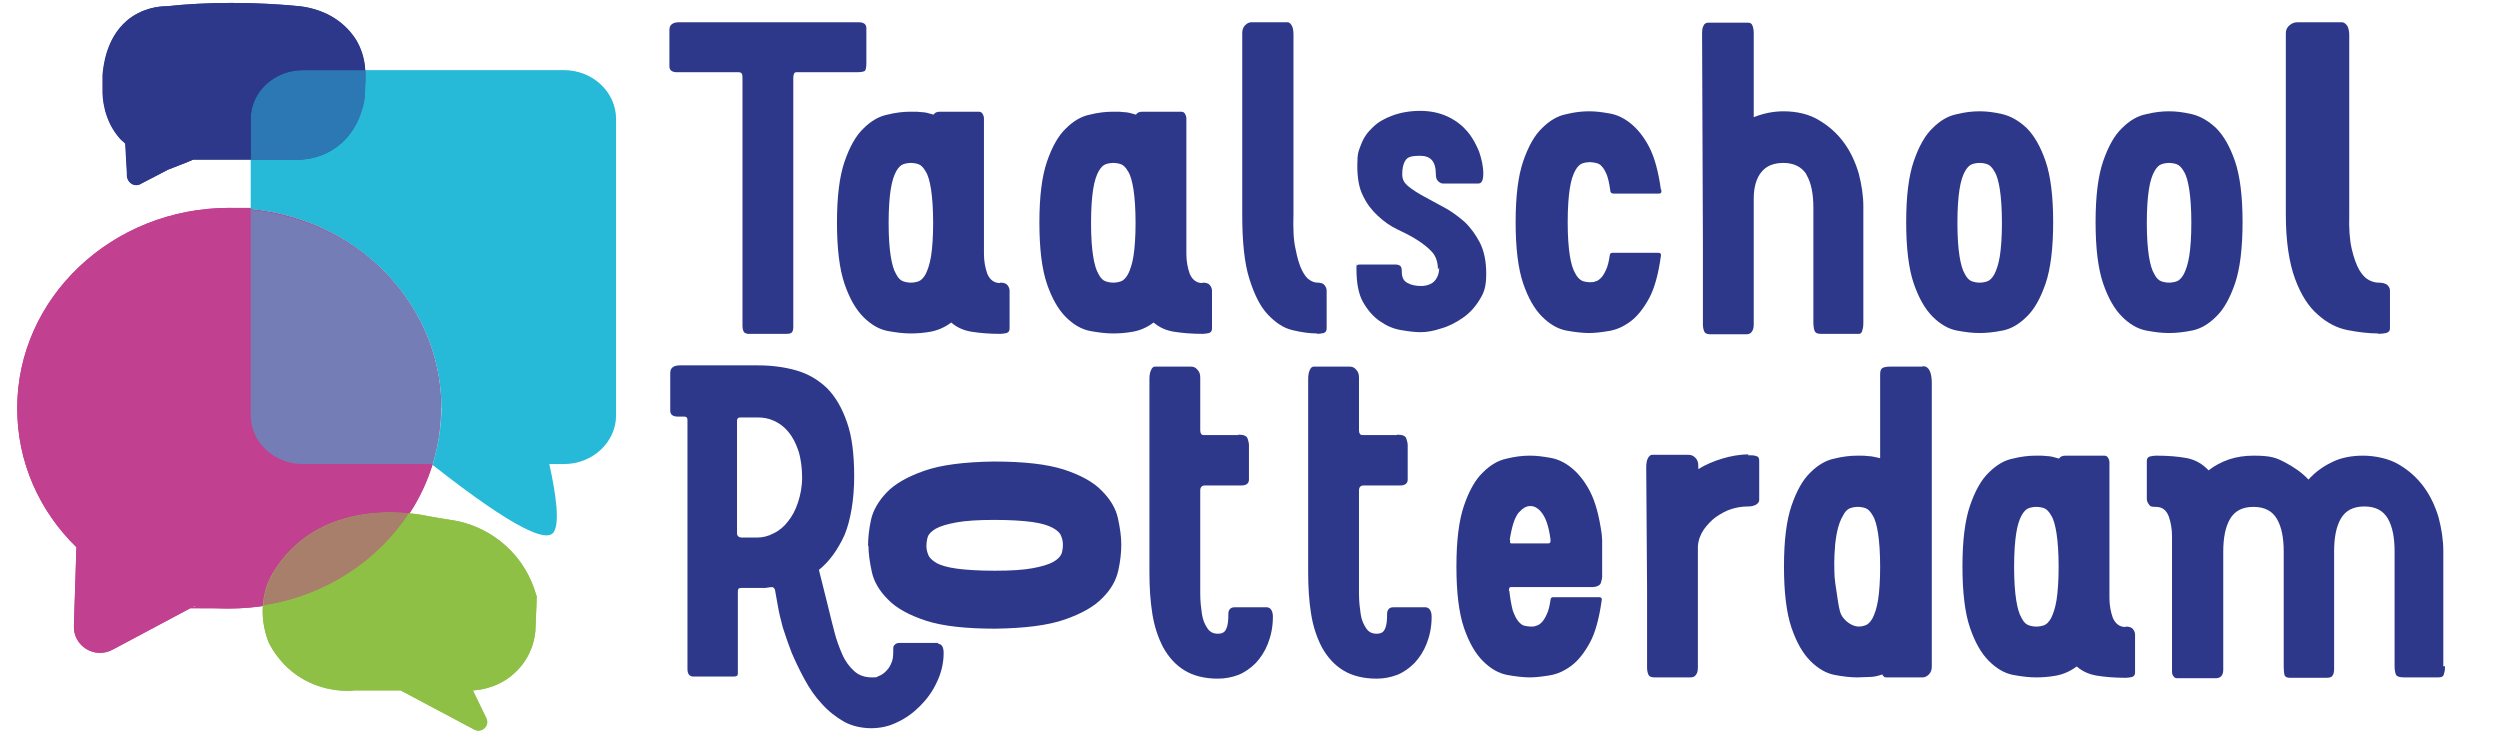 <?xml version="1.0" encoding="UTF-8"?>
<svg id="Laag_1" xmlns="http://www.w3.org/2000/svg" xmlns:xlink="http://www.w3.org/1999/xlink" version="1.1" viewBox="0 0 595.3 177.2">
  <!-- Generator: Adobe Illustrator 29.1.0, SVG Export Plug-In . SVG Version: 2.1.0 Build 142)  -->
  <defs>
    <style>
      .st0 {
        fill: none;
      }

      .st1 {
        fill: #8fc046;
      }

      .st2 {
        fill: #757db6;
      }

      .st3 {
        fill: #98d4e5;
      }

      .st4 {
        fill: #2b78b4;
      }

      .st5 {
        fill: #27bad8;
      }

      .st6 {
        fill: #a87f6b;
      }

      .st7 {
        fill: #2d388a;
      }

      .st8 {
        clip-path: url(#clippath);
      }

      .st9 {
        fill: #c1408f;
      }
    </style>
    <clipPath id="clippath">
      <rect class="st0" x="4" y=".6" width="578.2" height="173.4"/>
    </clipPath>
  </defs>
  <g class="st8">
    <path class="st9" d="M105,97.2c0,26.3-22.6,47.7-50.5,47.7s-5.6-.2-8.2-.6l-19.5,10.4c-4.3,2.3-9.4-.9-9.2-5.7l.6-18.7c-8.8-8.6-14.1-20.2-14.1-33.1,0-26.3,22.6-47.7,50.5-47.7s50.5,21.3,50.5,47.7"/>
    <path class="st9" d="M103,110.7c-1.3,4.1-3.1,8-5.5,11.6-6.5-.6-18.3-.4-27.1,7.6-2.9,2.7-4.9,5.6-6.3,8.4-.6,1.4-1.2,3.4-1.4,5.8v.2c-2.7.4-5.4.6-8.2.6s-5.6-.2-8.2-.6l-19.5,10.4c-4.3,2.3-9.4-.9-9.2-5.7l.6-18.7c-8.8-8.6-14.1-20.2-14.1-33.1,0-26.3,22.6-47.7,50.5-47.7s3.5,0,5.2.2v49.1c0,6.4,5.6,11.6,12.4,11.6h30.6l.3.2Z"/>
    <path class="st3" d="M91.5,64.8,91.6,64.9s0,0,0,0c0,0,0,0,0,0M91.7,65c8.3,8.5,13.3,19.8,13.3,32.2s-.7,9.1-2,13.3c1.3-4.2,2-8.7,2-13.3,0-12.4-5.1-23.8-13.3-32.2"/>
    <path class="st2" d="M59.7,49.8v49.1c0,6.4,5.6,11.6,12.4,11.6h30.6l.3.2c0,0,0-.1,0-.2,1.3-4.2,2-8.7,2-13.3,0-12.4-5.1-23.8-13.3-32.2,0,0,0,0,0,0,0,0,0,0,0,0,0,0,0,0,0,0-8.1-8.2-19.3-13.8-31.9-15"/>
    <path class="st5" d="M146.7,28.3v70.6c0,6.4-5.6,11.6-12.4,11.6h-3.5c1.5,6.7,2.8,14.9.7,16.6-1.8,1.4-8-.3-28.5-16.4,1.3-4.3,2.1-8.8,2.1-13.5,0-24.7-19.9-45-45.4-47.4v-11.9h11.8c1.2,0,6.4-.3,10.7-4.8,3.8-4,4.5-8.7,4.6-10.1,0-1.5.2-3,.2-4.6,0-.5,0-1.1,0-1.7h47.3c6.8,0,12.4,5.2,12.4,11.6"/>
    <path class="st1" d="M127.8,141.8c0,2.7-.2,5.3-.3,8,0,1.2-.5,6.2-4.7,10.2-3.6,3.5-7.9,4.2-10.2,4.4l3.2,6.6c.9,1.8-1.1,3.7-2.9,2.7l-17.5-9.3h-11c-1.8.2-6.6.3-11.7-2.4-5.4-2.9-7.9-7.4-8.7-9-.7-1.8-1.7-5-1.4-9,.2-2.4.8-4.4,1.4-5.8,1.4-2.7,3.4-5.7,6.3-8.3,11.8-10.8,29-7.5,31.6-7,1,.2,1.9.3,2.9.5,1.2.2,2.4.4,3.7.6,2.2.4,8.1,1.9,13.1,7.1,4,4.1,5.5,8.5,6.1,10.7"/>
    <path class="st9" d="M92.9,122h0c-6.6,0-15.5,1.5-22.5,7.9-.3.2-.5.5-.8.7.3-.3.5-.5.8-.7,7-6.4,16-7.9,22.6-7.9s3.2,0,4.6.2c-1.3-.1-2.9-.2-4.6-.2h0M64.4,137.5c-.1.2-.2.5-.4.7,0,.1,0,.3-.1.4,0-.1.1-.3.2-.4.1-.2.2-.5.4-.7"/>
    <path class="st9" d="M92.9,122h0,0M93,122c1.7,0,3.2,0,4.6.2-1.3-.1-2.9-.2-4.6-.2M70.4,129.9h0c-.3.2-.5.5-.8.7.3-.3.5-.5.8-.7M64.4,137.5c-.1.2-.2.5-.4.7,0,.1,0,.3-.1.4,0-.1,0-.3.1-.4.1-.2.2-.5.4-.7"/>
    <path class="st6" d="M93,122c-6.6,0-15.5,1.4-22.6,7.9-.3.2-.5.5-.8.7-2.3,2.2-3.9,4.7-5.1,6.9-.1.2-.2.5-.4.7,0,.1-.1.3-.2.4-.5,1.4-1.1,3.2-1.2,5.4v.2c14.7-2.2,27.3-10.5,34.8-22-1.3-.1-2.9-.2-4.6-.2"/>
    <path class="st1" d="M127.8,141.8c-.1,2.7-.2,5.3-.3,8,0,1.2-.5,6.2-4.7,10.2-3.6,3.5-7.9,4.3-10.2,4.4l3.2,6.6c.9,1.8-1.1,3.7-2.9,2.7l-17.5-9.3h-11c-1.8.2-6.6.3-11.7-2.4-5.4-2.9-7.9-7.4-8.7-9-.7-1.7-1.7-4.9-1.4-8.8,14.7-2.2,27.3-10.5,34.8-22,2.2.2,3.8.5,4.5.7,1,.2,1.9.3,2.9.5,1.2.2,2.5.4,3.7.6,2.2.4,8.1,1.9,13.1,7.1,4,4.1,5.5,8.5,6.1,10.7"/>
    <path class="st7" d="M87,18.4c0,1.5-.2,3-.2,4.6-.2,1.4-.8,6.2-4.6,10.2-4.3,4.5-9.5,4.7-10.7,4.8h-25.5c-1.5.7-3.5,1.4-6,2.4-2.1,1.1-4.2,2.2-6.4,3.3-1.6,1.1-3.6-.3-3.4-2.3-.1-2.4-.3-4.8-.4-7.2-.3-.3-.6-.6-1-.9-4.3-4.6-4.4-10.4-4.4-11.5,0-1.8,0-3.2,0-4,.2-2,.8-8.6,5.8-12.9,3.6-3,7.6-3.4,9.3-3.4,4.7-.5,9.9-.8,15.5-.8,5.9,0,11.4.3,16.4.8,2.4.3,6.9,1.2,10.7,4.8,1.8,1.7,2.7,3.3,2.9,3.6,1.9,3.5,2,6.9,2,8.6"/>
    <path class="st3" d="M87,17.2c0,.4,0,.8,0,1.2,0,.2,0,.4,0,.6,0-.2,0-.4,0-.6,0-.2,0-.4,0-.6s0-.4,0-.6"/>
    <path class="st3" d="M86.5,24.8c-.3,1.2-.8,2.9-1.7,4.6.9-1.7,1.4-3.4,1.7-4.6"/>
    <path class="st4" d="M87,16.7h-14.9c-6.8,0-12.4,5.2-12.4,11.6v9.7h11.8c1.2,0,6.4-.3,10.7-4.8,1.1-1.2,2-2.5,2.7-3.7.9-1.7,1.4-3.4,1.7-4.6.2-.8.3-1.5.3-1.9,0-1.3.1-2.6.2-3.9,0-.2,0-.4,0-.6,0-.3,0-.7,0-1.2,0-.2,0-.4,0-.6"/>
    <path class="st7" d="M87,16.7h-14.9c-6.8,0-12.4,5.2-12.4,11.6v9.7h-13.7c-1.5.7-3.5,1.4-6,2.4-2.1,1.1-4.2,2.2-6.3,3.3-1.6,1.1-3.6-.3-3.4-2.3-.1-2.4-.3-4.8-.4-7.2-.3-.3-.6-.6-1-.9-4.3-4.6-4.4-10.4-4.4-11.5,0-1.8,0-3.2,0-4,.2-2,.8-8.6,5.8-12.9,3.6-3,7.6-3.4,9.3-3.4,4.7-.5,9.9-.8,15.5-.8,5.9,0,11.4.3,16.4.8,2.4.3,6.9,1.2,10.7,4.8,1.8,1.7,2.7,3.3,2.9,3.7,1.4,2.5,1.8,5,1.9,6.8"/>
    <path class="st7" d="M177.8,79.4c-.6,0-1-.6-1-1.9V18.8c0-.6,0-1.1-.2-1.3-.1-.2-.4-.3-.7-.3h-14.7c-1.2,0-1.8-.5-1.8-1.4V7.1c0-1.2.8-1.8,2.3-1.8h42.8c1.2,0,1.8.5,1.8,1.4v8.3c0,.9-.1,1.5-.3,1.8-.2.3-1,.4-2.2.4h-14.2c-.5,0-.7.5-.7,1.4v59.2c0,.6-.1,1-.3,1.3-.2.3-.7.4-1.4.4h-9.3Z"/>
    <path class="st7" d="M216.9,67.3c.6,0,1.2-.1,1.8-.3.6-.2,1.2-.8,1.7-1.7.5-1,1-2.4,1.3-4.3.3-1.9.5-4.6.5-7.9s-.2-6.1-.5-8c-.3-1.9-.7-3.4-1.3-4.3-.5-.9-1.1-1.5-1.7-1.7-.6-.2-1.2-.3-1.8-.3s-1.2.1-1.8.3c-.6.2-1.2.8-1.7,1.7-.5.9-1,2.3-1.3,4.3-.3,1.9-.5,4.6-.5,8s.2,6,.5,7.9c.3,1.9.7,3.3,1.3,4.3.5,1,1.1,1.5,1.7,1.7.6.2,1.2.3,1.8.3M238.2,67.3c.8,0,1.4.2,1.7.6.3.4.5.8.5,1.3v9c0,.6-.2.9-.7,1.1-.5.1-1,.2-1.5.2-2.6,0-4.9-.2-6.8-.5-1.9-.3-3.5-1-4.9-2.2-1.6,1.2-3.3,1.9-5,2.2-1.7.3-3.2.4-4.7.4s-3.4-.2-5.5-.6c-2-.4-3.9-1.5-5.7-3.3-1.8-1.8-3.3-4.4-4.5-7.9-1.2-3.5-1.8-8.4-1.8-14.6s.6-11,1.8-14.5c1.2-3.5,2.7-6.2,4.5-7.9,1.8-1.8,3.7-2.9,5.7-3.3,2-.5,3.8-.7,5.5-.7s1.7,0,2.6.1c.9,0,1.9.3,2.9.6.3-.5.8-.7,1.6-.7h9.1c.4,0,.7.1.9.4.2.3.4.7.4,1.2v32.3c0,1.7.3,3.3.8,4.7.6,1.4,1.6,2.2,3,2.2"/>
    <path class="st7" d="M265.1,67.3c.6,0,1.2-.1,1.8-.3.6-.2,1.2-.8,1.7-1.7.5-1,1-2.4,1.3-4.3.3-1.9.5-4.6.5-7.9s-.2-6.1-.5-8c-.3-1.9-.7-3.4-1.3-4.3-.5-.9-1.1-1.5-1.7-1.7-.6-.2-1.2-.3-1.8-.3s-1.2.1-1.8.3c-.6.2-1.2.8-1.7,1.7-.5.9-1,2.3-1.3,4.3-.3,1.9-.5,4.6-.5,8s.2,6,.5,7.9c.3,1.9.7,3.3,1.3,4.3.5,1,1.1,1.5,1.7,1.7.6.2,1.2.3,1.8.3M286.4,67.3c.8,0,1.4.2,1.7.6.3.4.5.8.5,1.3v9c0,.6-.2.9-.7,1.1-.5.1-1,.2-1.5.2-2.6,0-4.9-.2-6.8-.5s-3.5-1-4.9-2.2c-1.6,1.2-3.3,1.9-5,2.2-1.7.3-3.2.4-4.7.4s-3.4-.2-5.5-.6c-2-.4-3.9-1.5-5.7-3.3-1.8-1.8-3.3-4.4-4.5-7.9-1.2-3.5-1.8-8.4-1.8-14.6s.6-11,1.8-14.5c1.2-3.5,2.7-6.2,4.5-7.9,1.8-1.8,3.7-2.9,5.7-3.3,2-.5,3.8-.7,5.5-.7s1.7,0,2.6.1c.9,0,1.9.3,2.9.6.3-.5.8-.7,1.6-.7h9.1c.4,0,.7.1.9.4.2.3.4.7.4,1.2v32.3c0,1.7.3,3.3.8,4.7.6,1.4,1.6,2.2,3,2.2"/>
    <path class="st7" d="M313.6,79.4c-1.8,0-3.8-.3-5.9-.8-2.1-.5-4-1.8-5.8-3.7-1.8-1.9-3.2-4.7-4.4-8.5s-1.7-8.9-1.7-15.4V7.9c0-.8.2-1.4.7-1.9.5-.5,1-.7,1.5-.7h8.6c.4,0,.7.3,1,.8.3.5.4,1.3.4,2.2v42.6c-.1,3.5,0,6.3.5,8.4.4,2.1.9,3.8,1.5,5,.6,1.2,1.2,2,1.9,2.4.6.4,1.2.6,1.8.6.8,0,1.4.2,1.7.6.3.4.5.8.5,1.3v9c0,.6-.2.9-.7,1.1-.5.1-1,.2-1.5.2"/>
    <path class="st7" d="M342.4,64.2c0-1.8-.5-3.2-1.4-4.2-1-1.1-2.2-2-3.6-2.9-1.4-.9-3-1.7-4.7-2.5-1.7-.8-3.2-1.9-4.6-3.2-1.4-1.3-2.6-2.8-3.5-4.7-1-1.9-1.4-4.3-1.4-7.3s.3-3.4.9-5c.6-1.6,1.5-2.9,2.8-4.1,1.2-1.2,2.8-2.1,4.7-2.8,1.9-.7,4.1-1.1,6.6-1.1s4.7.5,6.6,1.4c1.9.9,3.4,2.1,4.6,3.5,1.2,1.4,2.1,3.1,2.8,4.8.6,1.8,1,3.5,1,5.2s-.4,2.4-1.2,2.4h-8.4c-.4,0-.8-.2-1.2-.6-.4-.4-.5-1-.5-1.7,0-2.9-1.2-4.3-3.7-4.3s-3.1.4-3.6,1.2c-.5.8-.7,1.9-.7,3.2s.5,2.1,1.5,2.9c1,.8,2.2,1.6,3.7,2.4,1.5.8,3.1,1.7,4.8,2.6,1.7.9,3.3,2.1,4.8,3.4,1.5,1.4,2.7,3.1,3.7,5,1,2,1.5,4.4,1.5,7.4s-.5,4.5-1.6,6.2c-1.1,1.8-2.4,3.2-4,4.3-1.6,1.1-3.3,2-5.1,2.5-1.8.6-3.4.9-4.9.9s-2.9-.2-4.7-.5c-1.8-.3-3.4-1-5-2.1-1.6-1.1-2.9-2.6-4-4.5-1.1-1.9-1.6-4.6-1.6-7.9s0-.6.1-.8c0-.2.3-.3.6-.3h8.7c.4,0,.7.1,1,.3.3.2.4.7.4,1.5,0,1.3.5,2.2,1.4,2.6.9.5,2,.7,3.2.7s2.5-.4,3.2-1.2c.7-.8,1.1-1.8,1.1-3.2"/>
    <path class="st7" d="M395.6,45.1c0,.1,0,.3,0,.6,0,.2-.2.4-.6.4h-10.8c-.5,0-.8-.3-.8-1-.2-1.5-.5-2.7-.8-3.5-.4-.9-.7-1.5-1.2-2-.4-.5-.9-.7-1.4-.8-.5-.1-1-.2-1.4-.2s-1.2.1-1.8.3c-.6.2-1.2.8-1.7,1.7-.5.9-1,2.3-1.3,4.3-.3,1.9-.5,4.6-.5,8s.2,6,.5,7.9c.3,1.9.7,3.3,1.3,4.3.5,1,1.1,1.5,1.7,1.8.6.2,1.2.3,1.8.3s.9,0,1.3-.2c.5-.1.9-.4,1.3-.8s.8-1,1.2-1.9c.4-.8.7-2,.9-3.4,0-.5.3-.7.6-.7h11c.5,0,.7.3.6.7-.6,4.3-1.5,7.7-2.8,10.1-1.3,2.4-2.8,4.3-4.4,5.5-1.6,1.2-3.3,2-5.1,2.3-1.8.3-3.4.5-4.8.5s-3.4-.2-5.5-.6c-2-.4-3.9-1.5-5.7-3.3-1.8-1.8-3.3-4.4-4.5-7.9-1.2-3.5-1.8-8.4-1.8-14.6s.6-11,1.8-14.5c1.2-3.5,2.7-6.2,4.5-7.9,1.8-1.8,3.7-2.9,5.7-3.3,2-.5,3.8-.7,5.5-.7s3,.2,4.8.5c1.8.3,3.5,1.1,5.1,2.4,1.6,1.3,3.1,3.1,4.4,5.6,1.3,2.5,2.2,5.9,2.8,10.2"/>
    <path class="st7" d="M424.6,26.5c3.3,0,6.2.7,8.5,2.1,2.4,1.4,4.4,3.2,6,5.4s2.7,4.6,3.5,7.3c.7,2.7,1.1,5.3,1.1,7.9v27.4c0,.6,0,1.3-.2,1.9-.1.6-.4,1-.8,1h-9.1c-.8,0-1.3-.2-1.5-.7-.2-.5-.3-1.2-.3-2.2v-27.1c0-3.3-.5-5.9-1.6-7.8,0-.1-.2-.3-.2-.4-1.1-1.6-2.9-2.5-5.3-2.5s-4.1.7-5.3,2.2c-1.2,1.5-1.8,3.6-1.8,6.3v29.9c0,.7-.1,1.3-.4,1.7-.3.5-.7.7-1.4.7h-8.5c-.8,0-1.3-.2-1.5-.7-.2-.5-.3-1-.3-1.6v-18.9l-.2-50c0-.9,0-1.6.3-2.2.2-.5.6-.8,1.1-.8h9.5c.6,0,.9.2,1.1.7s.3,1.1.3,1.9v19.9c2.3-.9,4.6-1.4,7.2-1.4"/>
    <path class="st7" d="M471.4,67.3c.6,0,1.2-.1,1.8-.3.6-.2,1.2-.8,1.7-1.7.5-1,1-2.4,1.3-4.3.3-1.9.5-4.6.5-7.9s-.2-6.1-.5-8c-.3-1.9-.7-3.4-1.3-4.3-.5-.9-1.1-1.5-1.7-1.7-.6-.2-1.2-.3-1.8-.3s-1.2.1-1.8.3c-.6.2-1.2.8-1.7,1.7-.5.9-1,2.3-1.3,4.3-.3,1.9-.5,4.6-.5,8s.2,6,.5,7.9c.3,1.9.7,3.3,1.3,4.3.5,1,1.1,1.5,1.7,1.7.6.2,1.2.3,1.8.3M471.4,26.5c1.6,0,3.4.2,5.5.7,2,.5,3.9,1.6,5.7,3.3,1.8,1.8,3.3,4.4,4.5,7.9,1.2,3.5,1.8,8.4,1.8,14.5s-.6,11.1-1.8,14.6c-1.2,3.5-2.7,6.2-4.5,7.9-1.8,1.8-3.7,2.9-5.7,3.3-2,.4-3.8.6-5.5.6s-3.4-.2-5.5-.6c-2-.4-3.9-1.5-5.7-3.3-1.8-1.8-3.3-4.4-4.5-7.9-1.2-3.5-1.8-8.4-1.8-14.6s.6-11,1.8-14.5c1.2-3.5,2.7-6.2,4.5-7.9,1.8-1.8,3.7-2.9,5.7-3.3,2-.5,3.8-.7,5.5-.7"/>
    <path class="st7" d="M516.5,67.3c.6,0,1.2-.1,1.8-.3.6-.2,1.2-.8,1.7-1.7.5-1,1-2.4,1.3-4.3.3-1.9.5-4.6.5-7.9s-.2-6.1-.5-8c-.3-1.9-.7-3.4-1.3-4.3-.5-.9-1.1-1.5-1.7-1.7-.6-.2-1.2-.3-1.8-.3s-1.2.1-1.8.3c-.6.2-1.2.8-1.7,1.7-.5.9-1,2.3-1.3,4.3-.3,1.9-.5,4.6-.5,8s.2,6,.5,7.9c.3,1.9.7,3.3,1.3,4.3.5,1,1.1,1.5,1.7,1.7.6.2,1.2.3,1.8.3M516.5,26.5c1.6,0,3.4.2,5.5.7,2,.5,3.9,1.6,5.7,3.3,1.8,1.8,3.3,4.4,4.5,7.9,1.2,3.5,1.8,8.4,1.8,14.5s-.6,11.1-1.8,14.6c-1.2,3.5-2.7,6.2-4.5,7.9-1.8,1.8-3.7,2.9-5.7,3.3-2,.4-3.8.6-5.5.6s-3.4-.2-5.5-.6c-2-.4-3.9-1.5-5.7-3.3-1.8-1.8-3.3-4.4-4.5-7.9-1.2-3.5-1.8-8.4-1.8-14.6s.6-11,1.8-14.5c1.2-3.5,2.7-6.2,4.5-7.9,1.8-1.8,3.7-2.9,5.7-3.3,2-.5,3.8-.7,5.5-.7"/>
    <path class="st7" d="M566.3,79.4c-2.3,0-4.7-.3-7.3-.8-2.6-.5-5-1.8-7.1-3.7-2.2-1.9-4-4.7-5.4-8.5-1.4-3.8-2.2-8.9-2.2-15.4V7.9c0-.8.3-1.4.9-1.9.6-.5,1.2-.7,1.9-.7h10.6c.4,0,.8.3,1.2.8.3.5.5,1.3.5,2.2v42.6c-.1,3.5.1,6.3.6,8.4.5,2.1,1.1,3.8,1.8,5,.7,1.2,1.5,2,2.3,2.4.8.4,1.5.6,2.2.6,1,0,1.8.2,2.2.6.4.4.6.8.6,1.3v9c0,.6-.3.9-.9,1.1-.6.1-1.2.2-1.9.2"/>
    <path class="st7" d="M180.3,128c1.3,0,2.6-.3,3.9-1,1.3-.6,2.5-1.6,3.4-2.8,1-1.2,1.8-2.7,2.4-4.5.6-1.8,1-3.8,1-6s-.3-4.6-.9-6.4c-.6-1.8-1.4-3.3-2.4-4.5-1-1.2-2.1-2-3.4-2.6-1.3-.6-2.6-.8-4-.8h-4c-.6,0-.8.3-.8.8v26.8c0,.6.4,1,1.2,1h3.7ZM223.3,153.3c.9,0,1.4.7,1.4,2.2,0,2.5-.6,4.8-1.6,6.9-1,2.2-2.4,4.1-4,5.7-1.7,1.7-3.5,3-5.5,3.9-2,1-4.1,1.4-6.2,1.4s-4.6-.5-6.5-1.6c-1.9-1.1-3.7-2.5-5.2-4.2-1.6-1.7-2.9-3.6-4.1-5.8-1.2-2.2-2.2-4.3-3.1-6.4-.8-2.1-1.5-4.1-2.1-6-.5-1.9-.9-3.5-1.1-4.7l-.7-3.9c0-.5-.3-.8-.6-1-.6,0-1.1.1-1.7.2-.6,0-1.2,0-1.7,0h-3.8c-.4,0-.6,0-.8.1-.2,0-.3.4-.3.8v19.5c0,.5-.3.7-1,.7h-9.6c-.9,0-1.4-.6-1.4-1.8v-59.3c0-.6-.3-.8-.8-.8h-1.5c-1.2,0-1.8-.5-1.8-1.4v-9c0-1.2.8-1.8,2.3-1.8h18.6c3.2,0,6.3.4,9.1,1.2,2.8.8,5.2,2.2,7.3,4.2,2,2,3.6,4.7,4.8,8.2,1.2,3.4,1.7,7.7,1.7,12.9s-.8,10.3-2.3,13.9c-1.6,3.5-3.6,6.3-6.1,8.3l2.2,8.8c.5,2.1,1,4.1,1.5,6,.5,2,1.2,3.8,1.9,5.4.7,1.6,1.7,2.9,2.8,3.9,1.1,1,2.5,1.5,4.2,1.5s1-.1,1.6-.3c.6-.2,1.2-.6,1.7-1.1.5-.5,1-1.1,1.3-1.9.4-.8.5-1.7.5-2.9s0-1.2.3-1.5c.2-.3.6-.5,1.2-.5h9.3Z"/>
    <path class="st7" d="M253.1,129.7c0-.6-.1-1.3-.4-2-.2-.7-.9-1.4-2-2-1.1-.6-2.7-1.1-4.9-1.4-2.2-.3-5.2-.5-9-.5-3.9,0-6.9.2-9.1.6-2.2.4-3.8.9-4.9,1.5-1,.6-1.7,1.3-1.9,2-.2.7-.3,1.4-.3,2.1,0,.6.1,1.3.4,2,.2.7.9,1.4,1.9,2,1,.6,2.7,1.1,4.9,1.4,2.2.3,5.2.5,9.1.5,3.9,0,6.9-.2,9-.6,2.2-.4,3.8-.9,4.9-1.5,1.1-.6,1.7-1.3,2-2,.2-.7.3-1.4.3-2.1M206.7,130c0-1.8.2-3.9.7-6.2.5-2.3,1.8-4.5,3.7-6.5,2-2.1,5-3.8,9-5.2,4-1.4,9.5-2.1,16.5-2.2,7.1,0,12.6.6,16.7,1.9,4,1.3,7.1,3,9.1,5.1,2,2,3.3,4.2,3.8,6.5.5,2.3.8,4.4.8,6.2,0,1.9-.2,3.9-.7,6.2-.5,2.3-1.7,4.5-3.7,6.5-2,2.1-5,3.8-9,5.2-4,1.4-9.5,2.1-16.6,2.2-7,0-12.5-.6-16.5-1.9-4-1.3-7.1-3-9.1-5.1-2-2-3.3-4.2-3.8-6.5-.5-2.3-.8-4.4-.8-6.2"/>
    <path class="st7" d="M294.9,103.5c1.3,0,2,.3,2.2,1,.2.6.3,1.1.3,1.4v8.3c0,.9-.6,1.4-1.8,1.4h-8.7c-.7,0-1.1.4-1.1,1.2v19.2c0,1.8,0,3.6,0,5.4,0,1.8.2,3.4.4,4.8.2,1.4.7,2.5,1.3,3.4.6.9,1.4,1.3,2.5,1.3s1.7-.4,2-1.2c.4-.8.5-2,.5-3.7,0-.4.2-.8.4-1,.2-.2.5-.4,1.1-.4h7.7c.9.1,1.4.9,1.4,2.3,0,2.5-.5,4.6-1.2,6.4-.7,1.8-1.7,3.3-2.9,4.6-1.2,1.2-2.6,2.2-4.1,2.8-1.6.6-3.2.9-4.9.9-3.2,0-5.9-.7-8-2-2.1-1.3-3.7-3.1-5-5.4-1.2-2.3-2.1-4.9-2.6-8-.5-3.1-.7-6.4-.7-9.9v-46c0-.9.1-1.6.4-2.2.2-.5.5-.8.9-.8h8.6c.6,0,1.1.2,1.5.7.5.5.7,1.1.7,1.9v12.6c0,.7.3,1.1.8,1.1h8.2Z"/>
    <path class="st7" d="M332.7,103.5c1.3,0,2,.3,2.2,1,.2.6.3,1.1.3,1.4v8.3c0,.9-.6,1.4-1.8,1.4h-8.7c-.7,0-1.1.4-1.1,1.2v19.2c0,1.8,0,3.6,0,5.4,0,1.8.2,3.4.4,4.8.2,1.4.7,2.5,1.3,3.4.6.9,1.4,1.3,2.5,1.3s1.7-.4,2-1.2c.4-.8.5-2,.5-3.7,0-.4.2-.8.4-1,.2-.2.5-.4,1.1-.4h7.7c.9.1,1.4.9,1.4,2.3,0,2.5-.5,4.6-1.2,6.4-.7,1.8-1.7,3.3-2.9,4.6-1.2,1.2-2.6,2.2-4.1,2.8-1.6.6-3.2.9-4.9.9-3.2,0-5.9-.7-8-2-2.1-1.3-3.7-3.1-5-5.4-1.2-2.3-2.1-4.9-2.6-8-.5-3.1-.7-6.4-.7-9.9v-46c0-.9.1-1.6.4-2.2.2-.5.5-.8.9-.8h8.6c.6,0,1.1.2,1.5.7.5.5.7,1.1.7,1.9v12.6c0,.7.3,1.1.8,1.1h8.2Z"/>
    <path class="st7" d="M359.6,128.6c-.1.6,0,.8.3.8h8.8c.4,0,.6-.3.5-1-.4-3-1.1-5-2-6.2s-1.8-1.7-2.8-1.7-1.8.5-2.8,1.6c-.9,1.1-1.6,3.2-2.1,6.4M359.4,140.6c.2,2,.5,3.5.8,4.7.4,1.1.8,2,1.3,2.6.5.6,1,1,1.5,1.1.5.1,1,.2,1.5.2s.9,0,1.3-.2c.5-.1.9-.4,1.3-.8.4-.4.8-1,1.2-1.9.4-.8.7-2,.9-3.4,0-.5.3-.7.6-.7h11c.5,0,.7.3.6.7-.6,4.3-1.5,7.7-2.8,10.1-1.3,2.4-2.8,4.3-4.4,5.5-1.6,1.2-3.3,2-5.1,2.3-1.8.3-3.4.5-4.8.5s-3.4-.2-5.5-.6c-2-.4-3.9-1.5-5.7-3.3-1.8-1.8-3.3-4.4-4.5-7.9-1.2-3.5-1.8-8.4-1.8-14.6s.6-11,1.8-14.5c1.2-3.5,2.7-6.2,4.5-7.9,1.8-1.8,3.7-2.9,5.7-3.3,2-.5,3.8-.7,5.5-.7s3,.2,4.8.5c1.8.3,3.5,1.1,5.1,2.4,1.6,1.3,3.1,3.1,4.4,5.6,1.3,2.5,2.2,5.9,2.8,10.2,0,.6.1,1,.1,1.4v8.8c0,.3-.1.7-.3,1.4-.2.6-1,1-2.2,1h-19.3c-.3,0-.4.3-.4,1"/>
    <path class="st7" d="M416.2,108.4c.8,0,1.5,0,2,.2.5.1.7.5.7,1.1v9.4c0,.4-.3.8-.8,1.1-.6.3-1.2.4-1.9.4-1.3,0-2.6.2-3.9.6-1.3.4-2.5,1.1-3.7,1.9-1.1.8-2.1,1.9-2.9,3-.8,1.2-1.3,2.5-1.4,4v28.8c0,.7-.1,1.3-.4,1.7-.3.5-.7.7-1.4.7h-8.5c-.8,0-1.3-.2-1.5-.7-.2-.5-.3-1-.3-1.6v-18.9l-.2-28.8c0-.9.1-1.6.4-2.2.3-.5.6-.8,1-.8h8.7c.6,0,1.1.2,1.6.7.5.5.7,1.1.7,1.9v.8c1.8-1.1,3.7-1.9,5.7-2.5,2-.6,4.1-1,6.3-1"/>
    <path class="st7" d="M442.4,149.2c.3,0,1,0,1.8-.3.6-.2,1.2-.8,1.7-1.7.5-1,1-2.4,1.3-4.3.3-1.9.5-4.6.5-7.9s-.2-6.1-.5-8c-.3-1.9-.7-3.4-1.3-4.3-.5-.9-1.1-1.5-1.7-1.7-.6-.2-1.2-.3-1.8-.3s-1.2.1-1.8.3c-.8.3-1.3.9-1.7,1.7-1.4,2.3-1.7,5.3-1.9,6.8-.1,1.4-.3,3.5-.2,6.4,0,2,.3,3.6.8,6.9.4,2.6.6,3.4,1.3,4.3.3.4,1.6,1.9,3.5,2.1M457.9,87.2c1.4,0,2.1,1.4,2.1,4.1v67.4c0,.8-.2,1.4-.7,1.9-.5.5-1,.7-1.5.7h-8.7c-.4,0-.6-.2-.9-.7-1.1.4-2.1.6-3.1.6-1,0-1.9.1-2.8.1-1.6,0-3.4-.2-5.5-.6-2-.4-3.9-1.5-5.7-3.3-1.8-1.8-3.3-4.4-4.5-7.9-1.2-3.5-1.8-8.4-1.8-14.6s.6-11,1.8-14.5c1.2-3.5,2.7-6.2,4.5-7.9,1.8-1.8,3.7-2.9,5.7-3.3,2-.5,3.8-.7,5.5-.7s1.6,0,2.5.1c.9,0,1.9.3,2.9.5v-20c0-.8.2-1.3.6-1.5.4-.2,1-.3,1.8-.3h7.6Z"/>
    <path class="st7" d="M484.9,149.2c.6,0,1.2-.1,1.8-.3.6-.2,1.2-.8,1.7-1.7.5-1,1-2.4,1.3-4.3.3-1.9.5-4.6.5-7.9s-.2-6.1-.5-8c-.3-1.9-.7-3.4-1.3-4.3-.5-.9-1.1-1.5-1.7-1.7-.6-.2-1.2-.3-1.8-.3s-1.2.1-1.8.3c-.6.2-1.2.8-1.7,1.7-.5.9-1,2.3-1.3,4.3-.3,1.9-.5,4.6-.5,8s.2,6,.5,7.9c.3,1.9.7,3.3,1.3,4.3.5,1,1.1,1.5,1.7,1.7.6.2,1.2.3,1.8.3M506.2,149.2c.8,0,1.4.2,1.7.6.3.4.5.8.5,1.3v9c0,.6-.2.9-.7,1.1-.5.1-1,.2-1.5.2-2.6,0-4.9-.2-6.8-.5-1.9-.3-3.5-1-4.9-2.2-1.6,1.2-3.3,1.9-5,2.2-1.7.3-3.2.4-4.7.4s-3.4-.2-5.5-.6c-2-.4-3.9-1.5-5.7-3.3-1.8-1.8-3.3-4.4-4.5-7.9-1.2-3.5-1.8-8.4-1.8-14.6s.6-11,1.8-14.5c1.2-3.5,2.7-6.2,4.5-7.9,1.8-1.8,3.7-2.9,5.7-3.3,2-.5,3.8-.7,5.5-.7s1.7,0,2.6.1c.9,0,1.9.3,2.9.6.3-.5.8-.7,1.6-.7h9.1c.4,0,.7.1.9.4.2.3.4.7.4,1.2v32.3c0,1.7.3,3.3.8,4.7.6,1.4,1.6,2.2,3,2.2"/>
    <path class="st7" d="M582.2,158.6c0,.5,0,1.1-.2,1.7-.1.7-.5,1-1.3,1h-8.2c-1.1,0-1.8-.2-2-.7-.2-.5-.3-1.2-.3-2.1v-27.2c0-3.3-.5-5.9-1.6-7.8-1.1-1.9-2.9-2.9-5.6-2.9s-4.5,1-5.6,2.9c-1.1,1.9-1.6,4.5-1.6,7.8v27.9c0,.8-.1,1.3-.4,1.7-.2.4-.8.5-1.5.5h-8.6c-.7,0-1.1-.2-1.3-.6-.1-.4-.2-1.1-.2-1.9v-27.5c0-3.3-.5-5.9-1.6-7.8-1.1-1.9-2.9-2.9-5.6-2.9s-4.5,1-5.6,2.9c-1.1,1.9-1.6,4.5-1.6,7.8v28.1c0,1.3-.6,2-1.8,2h-9.1c-.4,0-.7-.1-.9-.4-.3-.3-.4-.7-.4-1.2v-32.3c0-1.7-.3-3.3-.8-4.7-.6-1.5-1.6-2.2-3-2.2s-1.4-.2-1.7-.6c-.3-.4-.5-.8-.5-1.3v-9c0-.6.2-.9.7-1.1.5-.1,1-.2,1.5-.2,2.9,0,5.3.2,7.4.6,2,.4,3.7,1.4,5.1,2.9,3-2.3,6.5-3.5,10.7-3.5s5.4.5,7.5,1.6c2.1,1.1,4,2.4,5.6,4.1,1.5-1.7,3.4-3.1,5.5-4.1,2.1-1.1,4.7-1.6,7.5-1.6s6.2.7,8.5,2.1c2.4,1.4,4.4,3.2,6,5.4s2.7,4.6,3.5,7.3c.7,2.7,1.1,5.3,1.1,7.9v27.5Z"/>
  </g>
</svg>
